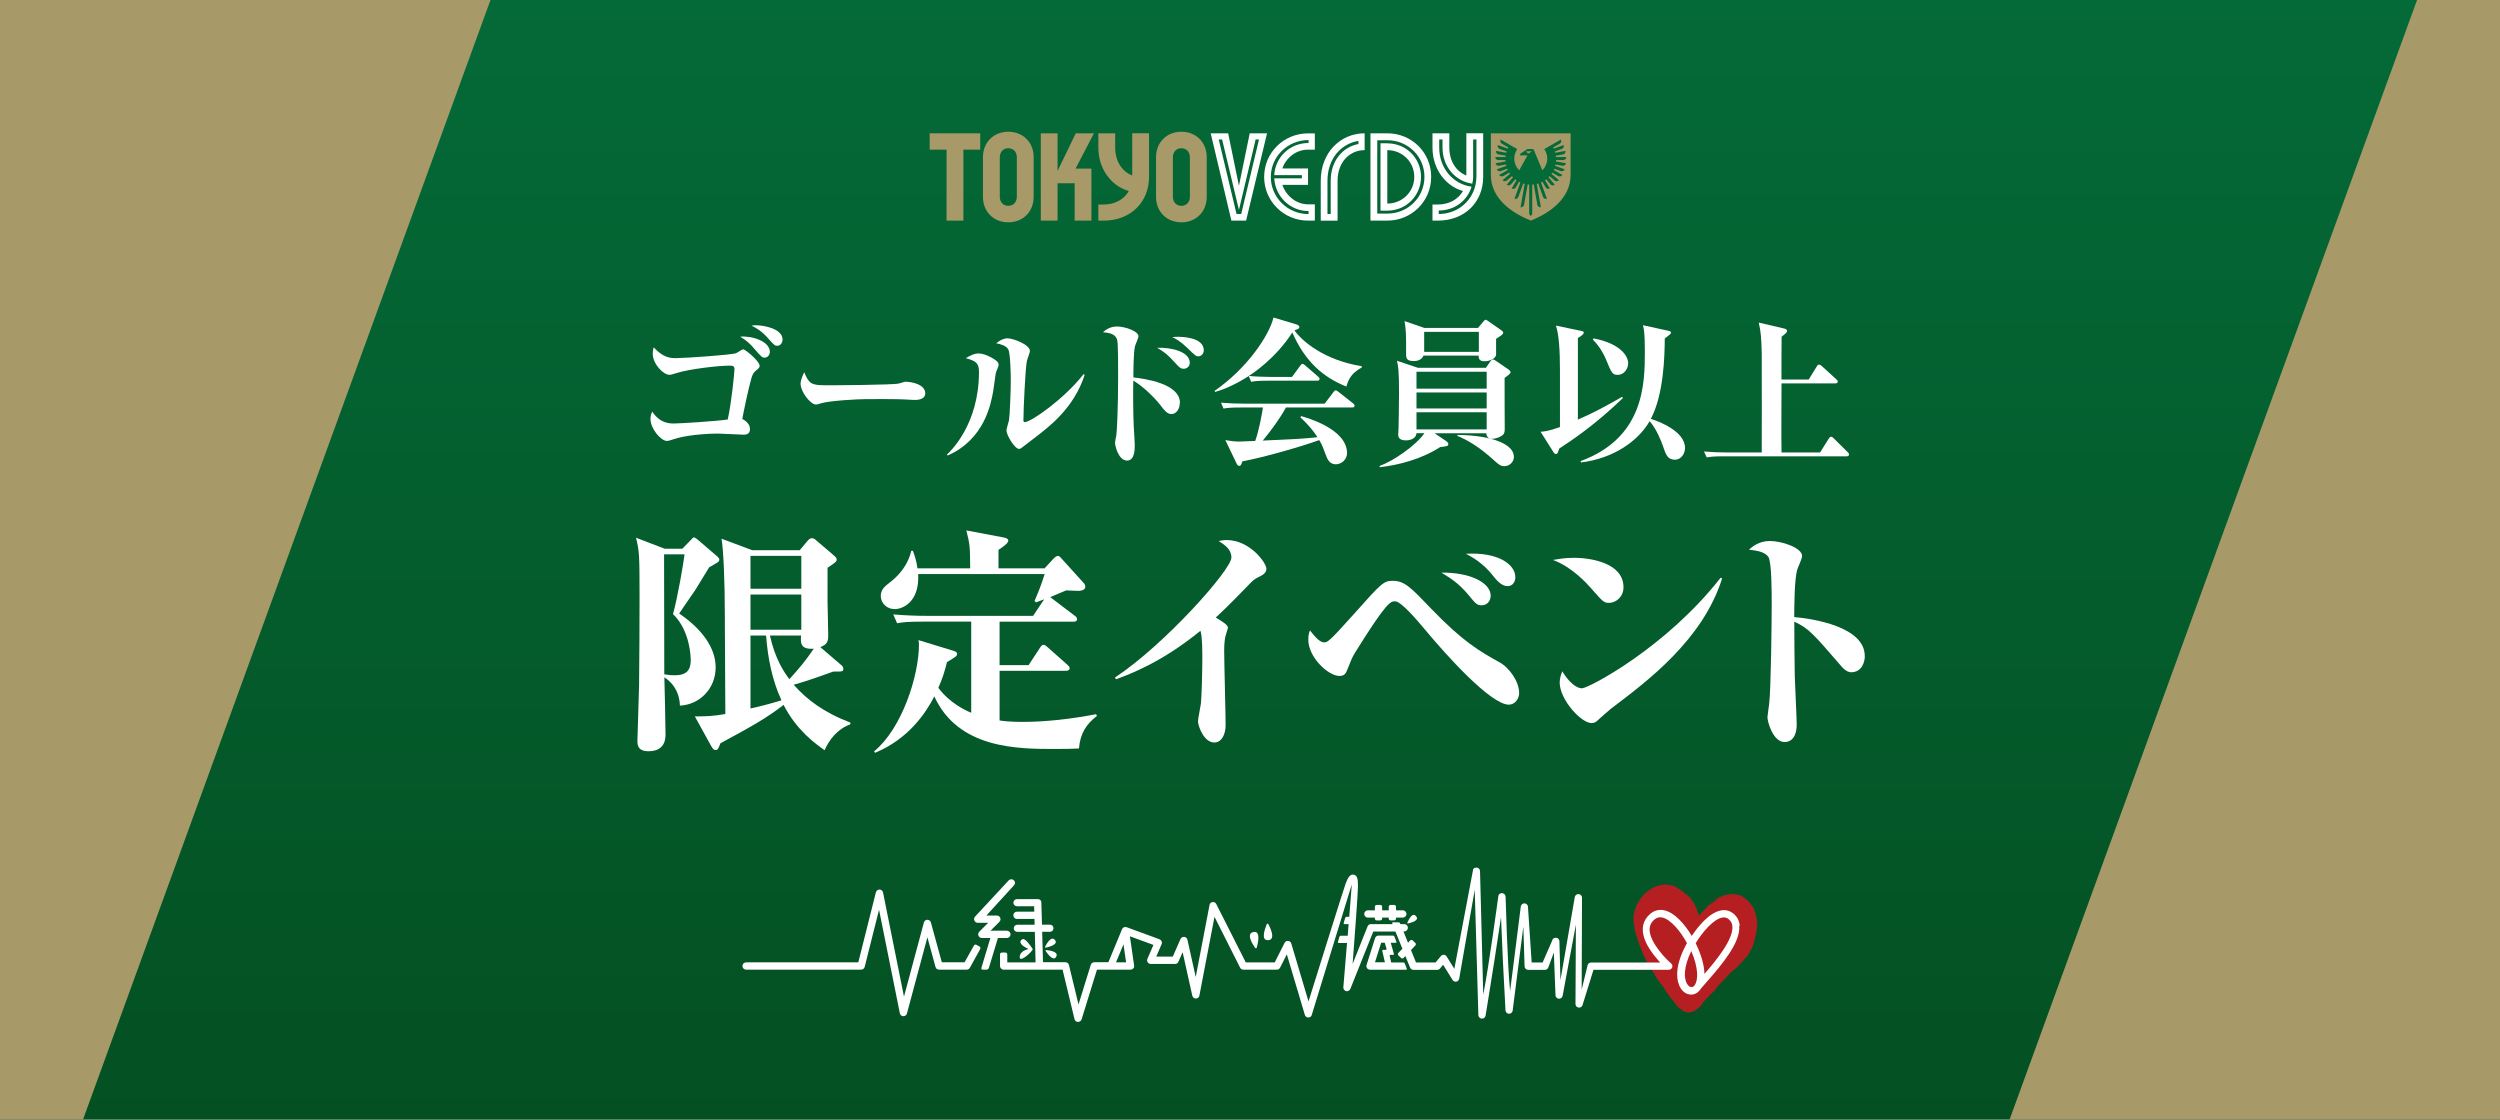 <?xml version="1.0" encoding="UTF-8"?><svg id="_レイヤー_2" xmlns="http://www.w3.org/2000/svg" xmlns:xlink="http://www.w3.org/1999/xlink" viewBox="0 0 364 163"><rect x="0" y="0" width="364" height="163" fill="#808080" stroke="none"/><defs><linearGradient id="_名称未設定グラデーション_18" x1="182" y1="163" x2="182" y2="0" gradientUnits="userSpaceOnUse"><stop offset="0" stop-color="#045022"/><stop offset="1" stop-color="#046a38"/></linearGradient><clipPath id="clippath"><rect width="93" height="163" style="fill:none;"/></clipPath><clipPath id="clippath-1"><rect x="271" width="93" height="163" transform="translate(635 163) rotate(180)" style="fill:none;"/></clipPath></defs><g id="_レイヤー_1-2"><rect width="364" height="163" style="fill:url(#_名称未設定グラデーション_18);"/><g style="clip-path:url(#clippath);"><rect x="-25.99" y="-23.18" width="69.45" height="187.72" transform="translate(24.7 1.28) rotate(20)" style="fill:#a89968;"/></g><g style="clip-path:url(#clippath-1);"><rect x="320.54" y="-1.54" width="69.45" height="187.72" transform="translate(657.54 300.58) rotate(-160)" style="fill:#a89968;"/></g><polygon points="156.63 19.41 153.98 24.89 153.98 19.41 151.54 19.41 151.54 32.12 153.98 32.12 153.98 26.68 156.47 26.68 156.47 32.12 158.91 32.12 158.91 24.55 156.6 24.55 159.28 19.41 156.63 19.41" style="fill:#a89968;"/><path d="M164.85,25.55c-1.46-.57-2.48-2.05-2.48-4.09v-2.05h-2.45v2.08c0,3.14,1.92,5.62,4.44,6.32-.69,1.21-2.01,1.97-3.69,1.97h-.75v2.34h.79c3.89,0,6.59-2.68,6.59-6.36v-6.36h-2.45v6.14Z" style="fill:#a89968;"/><path d="M213.5,19.41v6.14c-1.46-.57-2.48-2.05-2.48-4.09v-2.05h-2.45v2.08c0,3.14,1.92,5.62,4.44,6.32-.69,1.21-2.01,1.97-3.69,1.97h-.75v2.34h.79c3.89,0,6.59-2.68,6.59-6.36v-6.36h-2.45ZM214.96,25.75c0,2.98-2.37,5.41-5.48,5.41v-.51c2.25,0,4.15-1.37,4.78-3.47-2.67-.35-4.71-2.68-4.71-5.68v-1.19h.48v1.19c0,2.76,1.88,4.91,4.33,5.24.09-.33.13-.66.13-.99v-5.44h.48v5.44Z" style="fill:#fff;"/><polygon points="135.36 21.79 137.82 21.79 137.82 32.12 140.27 32.12 140.27 21.79 142.72 21.79 142.72 19.41 135.36 19.41 135.36 21.79" style="fill:#a89968;"/><path d="M192.3,26.32v5.81h2.45v-5.81c0-2.72,1.77-4.46,3.94-4.46v-2.45c-3.52,0-6.39,2.81-6.39,6.9M197.79,20.51v.46c-2.3.42-4.04,2.45-4.04,5.35v4.84h-.47v-4.84c0-3.18,1.94-5.39,4.51-5.81" style="fill:#fff;"/><path d="M146.81,19.18c-2.14,0-3.69,1.55-3.69,3.69v5.81c0,2.14,1.55,3.69,3.69,3.69s3.69-1.55,3.69-3.69v-5.81c0-2.14-1.55-3.69-3.69-3.69M148.05,28.64c0,.82-.53,1.33-1.24,1.33s-1.24-.51-1.24-1.33v-5.73c0-.82.53-1.33,1.24-1.33s1.24.51,1.24,1.33v5.73Z" style="fill:#a89968;"/><path d="M172.01,19.18c-2.14,0-3.69,1.55-3.69,3.69v5.81c0,2.14,1.55,3.69,3.69,3.69s3.69-1.55,3.69-3.69v-5.81c0-2.14-1.55-3.69-3.69-3.69M173.25,28.64c0,.82-.53,1.33-1.24,1.33s-1.24-.51-1.24-1.33v-5.73c0-.82.53-1.33,1.24-1.33s1.24.51,1.24,1.33v5.73Z" style="fill:#a89968;"/><path d="M184.06,25.75c0,3.54,2.85,6.37,6.39,6.37h.99v-2.37h-.99c-1.75,0-3.21-1.28-3.74-2.83h3.74v-2.39h-3.74c.53-1.55,1.99-2.74,3.74-2.74h.99v-2.37h-.99c-3.54,0-6.39,2.81-6.39,6.34M190.53,20.82c-2.79,0-4.86,2.12-5,4.68h4.02v.46h-4.02c.15,2.63,2.28,4.77,5,4.77v.44c-3.1,0-5.5-2.47-5.5-5.41s2.43-5.37,5.5-5.37v.44Z" style="fill:#fff;"/><path d="M201.99,20.86h-.99v9.81h.99c2.74,0,4.91-2.17,4.91-4.91s-2.17-4.89-4.91-4.89M201.99,29.64v-7.78c2.19,0,3.93,1.72,3.93,3.89s-1.74,3.89-3.93,3.89" style="fill:#fff;"/><path d="M201.99,19.41h-2.45v12.71h2.45c3.56,0,6.39-2.83,6.39-6.37s-2.83-6.34-6.39-6.34M201.99,31.1h-1.46v-10.68h1.46c3.01,0,5.41,2.36,5.41,5.33s-2.39,5.35-5.41,5.35" style="fill:#fff;"/><path d="M181.96,19.41l-1.57,7.65-1.57-7.65h-2.54l3.01,12.71h2.14l3.05-12.71h-2.52ZM180.72,31.16h-.68l-2.59-10.85h.49l2.45,10.25,2.43-10.25h.49l-2.59,10.85Z" style="fill:#fff;"/><path d="M222.9,32.12c-2.46-.97-5.83-3.02-5.83-6.65v-6.06h11.61v6.06c0,3.63-3.38,5.68-5.78,6.65" style="fill:#a89968;"/><path d="M227.61,23.31c.24,0,.44-.2.44-.44h-1.51c0-.07-.01-.13-.02-.2l1.06-.19c.24-.04.4-.27.36-.51l-1.5.27c-.02-.06-.04-.13-.06-.19l1.03-.37c.23-.08.35-.34.26-.56l-1.45.53c-.03-.06-.05-.12-.08-.18l.96-.55c.21-.12.28-.39.16-.6l-.09.05-2.32,1.34c.27.39.43.86.43,1.37,0,.67-.28,1.28-.72,1.71l-1.2-2.88c-.05-.14-.15-.2-.29-.22h-.56c-.08,0-.14.02-.22.08l-.84.55c-.08.05-.12.12-.12.18v.13h1.07l-1.2,2.16c-.45-.43-.72-1.04-.72-1.71,0-.51.16-.98.43-1.37l-2.32-1.34-.09-.05c-.12.21-.05.48.16.6l.96.55c-.03.06-.06.12-.08.18l-1.45-.53c-.08.23.03.48.26.56l1.03.37c-.02.06-.04.13-.06.19l-1.5-.27c-.04.24.12.47.36.51l1.06.19c0,.07-.02.13-.02.2h-1.51c0,.24.2.44.44.44h1.05c0,.07,0,.14.01.2l-1.46.26c.04.24.27.4.51.36l1.01-.18c.01.07.03.14.05.2l-1.38.5c.08.23.34.35.56.26l.95-.35c.03.07.05.13.08.19l-1.25.72c.12.21.39.28.6.16l.86-.5c.04.06.08.12.12.18l-1.09.92c.16.19.43.21.62.05l.75-.63c.05.05.1.11.15.16l-.91,1.08c.19.16.46.13.62-.05l.62-.74c.06.05.12.09.18.13l-.7,1.21c.21.12.48.05.6-.16l.47-.82c.07.03.13.07.2.1l-.86,2.37c.23.08.48-.03.56-.26l.71-1.95c.07.02.14.04.21.06l-.6,3.4h0c.24.04.47-.12.51-.36l.53-2.97c.07,0,.15.02.22.02v4.18c0,.16.09.3.22.38.13-.08.22-.22.22-.38v-4.18c.08,0,.15-.01.22-.02l.53,2.97c.04.24.27.4.51.36h0l-.6-3.4c.07-.02.14-.04.21-.06l.71,1.95c.08.23.33.35.56.26l-.86-2.37c.07-.03.14-.06.2-.1l.48.82c.12.21.39.28.6.16l-.7-1.21c.06-.04.12-.09.18-.13l.62.74c.16.19.43.21.62.05l-.91-1.08c.05-.05.1-.1.15-.16l.75.63c.19.16.46.13.62-.05l-1.09-.92c.04-.06.08-.12.12-.18l.86.5c.21.12.48.05.6-.16l-1.25-.72c.03-.06.06-.13.08-.19l.95.35c.23.08.48-.03.56-.26l-1.38-.5c.02-.07.03-.13.05-.2l1.01.18c.24.04.47-.12.51-.36l-1.46-.26c0-.07,0-.14.01-.2h1.05ZM222.18,22.02h.89l-.57.35-.32-.35Z" style="fill:#046a38;"/><rect x="129" y="13.06" width="106" height="25.42" style="fill:none;"/><path d="M98.49,52.14c1.3,0,8.13-.47,8.69-.72.19-.07.86-.56,1.02-.56.35,0,2.4,1.77,2.4,2.38,0,.28-.09.35-.54.72-.33.26-.49.58-.63,1.02-.47,1.58-1.19,5.12-1.35,6.01.44.26,1.12.7,1.12,1.49s-.65.81-.93.81c-.58,0-3.12-.16-3.66-.16-2,0-4.96.26-6.59.84-.63.21-.77.23-.91.23-.88,0-2.4-1.77-2.4-3.21,0-.51.14-.81.26-1.05,1.16,1.72,2.51,1.72,3.17,1.72.93,0,6.1-.33,7.82-.58.54-2.42.98-6.82.98-7.33,0-.47-.26-.51-.75-.51-1.65,0-5.82.49-7.66,1.07-.68.21-.84.26-1.09.26-.84,0-2.4-1.56-2.4-3.07,0-.4.07-.65.14-.93,1.37,1.51,2.4,1.58,3.31,1.58ZM112.09,51.23c0,.47-.35.84-.75.84-.35,0-.4,0-1.58-1.37-.88-1.05-1.68-1.49-2-1.68,1.75-.16,4.33.68,4.33,2.21ZM110.07,47.36c1.12,0,3.87.49,3.87,2.07,0,.44-.28.91-.75.91-.37,0-.4-.02-1.3-1.02-.98-1.12-1.68-1.51-2.47-1.91.28-.05.4-.05.65-.05Z" style="fill:#fff;"/><path d="M120.03,56.1c1.33,0,10.13-.05,10.83-.26.12-.02.86-.26.93-.26,1.05,0,2.93.42,2.93,1.7,0,.63-.61.95-1.47.95-.33,0-.56-.02-1.49-.07-1.05-.07-4.33-.05-5.56-.05-1.37,0-5.31.23-6.54.58-.65.19-.72.21-.86.21-.77,0-2.24-1.82-2.24-3.07,0-.4.33-1.26.54-1.63.65,1.63,1.05,1.89,2.93,1.89Z" style="fill:#fff;"/><path d="M137.88,66.18c.47-.44,4.66-4.33,4.66-12.04,0-1.35-.51-1.58-1.93-2,.93-.51,1.35-.68,1.86-.68,1.05,0,2.4.86,2.7,1.16.14.14.23.28.23.54,0,.19-.37.95-.4,1.12-.09.4-.3,2.19-.37,2.56-.35,2.03-1.3,7.12-6.64,9.48l-.12-.14ZM157.93,54.58c-1.58,4.84-5.12,7.52-7.29,9.17-.28.21-1.54,1.19-1.82,1.4-.16.12-.28.21-.44.21-.65,0-1.84-2.03-1.84-2.68,0-.23.33-1.28.37-1.49.12-.72.26-4.31.26-5.7,0-.88-.05-4.07-.37-4.63s-1.19-.77-1.75-.88c.3-.23.93-.72,1.65-.72.79,0,3.26.91,3.26,1.84,0,.23-.4,1.21-.44,1.42-.23,1.07-.51,7.19-.51,8.64,0,.16.02.3.19.3.93,0,5.8-3.42,8.57-6.99l.16.12Z" style="fill:#fff;"/><path d="M171.78,58.66c0,.88-.51,1.63-1.23,1.63-.61,0-1.07-.6-1.58-1.28-.86-1.12-2.61-2.82-3.96-3.59-.05,1.44-.02,5.31.07,6.75.05.86.14,2.17.14,2.61,0,.63,0,2.28-1.12,2.28-1.23,0-1.75-2.1-1.75-2.61,0-.19.16-.93.19-1.07.09-.65.26-4,.26-8.62,0-5.19-.05-5.26-.35-5.7-.4-.58-1.44-.65-1.86-.68.51-.47,1.14-.84,2.07-.84,1.14,0,3.1.68,3.1,1.42,0,.26-.47,1.26-.51,1.47-.21.88-.23,3.45-.23,4.52,1.61.19,6.78.88,6.78,3.7ZM173.23,52.81c0,.58-.47.88-.86.88-.49,0-.63-.16-1.4-1-.95-1.05-1.44-1.44-2.49-2.05,1.98-.09,4.75.54,4.75,2.17ZM171.5,49.04c.47,0,3.77.02,3.77,1.96,0,.61-.49.88-.77.88-.35,0-.37,0-1.61-1.21-1.07-1.02-1.65-1.33-2.21-1.58.33-.05.47-.05.81-.05Z" style="fill:#fff;"/><path d="M188.13,54.86l1.16-1.58c.21-.28.28-.3.37-.3.07,0,.19.05.42.26l1.82,1.58c.12.09.23.21.23.35,0,.21-.19.26-.35.26h-7.1c-1.42,0-1.93.05-2.51.16l-.35-.84c-2.42,1.56-4.1,2.07-4.87,2.31l-.12-.14c4.82-3.33,7.99-8.15,8.59-10.69l3.26.98c.19.05.51.19.51.42,0,.21-.19.3-.72.47,1.09,1.56,4.33,4.35,9.8,5.22v.19c-1.47.81-1.91,1.65-2.24,2.77-3.38-1.33-6.03-3.66-7.87-7.87-2.47,3.84-5.89,6.05-6.33,6.33.91.09,2.33.14,3.26.14h3.03ZM187.24,59.33c-.96,1.72-2.14,3.31-3.38,4.82,5.15-.23,5.7-.26,7.96-.49-.58-.91-1.23-1.72-2.49-2.91l.12-.16c.7.19,6.68,1.84,6.68,5.38,0,.86-.72,1.63-1.65,1.63-.86,0-1.21-.7-1.44-1.35-.37-.98-.51-1.44-.96-2.17-2.44.88-7.75,2.44-11.2,3.1-.16.49-.21.65-.44.65s-.33-.19-.42-.4l-1.61-3.35c.86.14,1.3.21,2.07.21.19,0,1.96-.07,2.28-.09.56-1.56,1-4,1.12-4.87h-3.21c-1.61,0-2.05.07-2.52.16l-.37-.86c1.07.09,2.24.14,3.31.14h11.78l1.26-1.65c.14-.19.21-.28.35-.28.12,0,.19.05.42.23l2.1,1.65c.09.07.23.21.23.35,0,.23-.23.26-.35.26h-9.64Z" style="fill:#fff;"/><path d="M219.07,55.02c-.02,1.05.02,6.24.02,7.4,0,.44-.05.65-.23.86-.37.37-1.12.61-1.56.61-.63,0-.86-.3-.89-.81h-7.54l1.72,1.16c.28.19.28.35.28.42,0,.28-.12.3-1.19.44-2.79,1.79-6.05,2.61-8.8,2.93v-.19c1.96-.7,5.29-2.98,6.52-4.77h-1.16c-.09,1.05-1.44,1.05-1.54,1.05-1.12,0-1.12-.63-1.12-.88,0-.14.05-.77.05-.91,0-.19.07-3.35.07-5.1,0-3.35-.12-3.87-.3-4.7l3.05,1.02h9.9l.63-.91c.09-.12.21-.3.4-.3.12,0,.28.09.44.21l1.84,1.26c.16.12.28.26.28.37,0,.23-.37.47-.86.84ZM217.83,49.34v2.28c0,.58-.98.98-1.65.98s-.91-.26-.89-.82h-8.03c-.33.79-1.21.79-1.44.79-.96,0-1.09-.4-1.09-.93,0-3.1,0-3.45-.23-4.89l2.89,1h7.8l.77-.91c.16-.19.23-.28.35-.28s.26.12.4.21l1.96,1.37c.09.07.19.16.19.3,0,.21-.07.26-1,.88ZM216.46,54.12h-10.22v2.47h10.22v-2.47ZM216.46,57.14h-10.22v2.33h10.22v-2.33ZM216.46,60.03h-10.22v2.49h10.22v-2.49ZM215.32,48.32h-7.96v2.91h7.96v-2.91ZM219.07,67.88c-.61,0-.95-.33-1.42-.75-2.47-2.26-4.12-3.1-5.45-3.66v-.14c3.84,0,8.22.95,8.22,3.21,0,.75-.68,1.33-1.35,1.33Z" style="fill:#fff;"/><path d="M236.27,57.98c-4.05,3.89-7.29,6.05-9.24,7.33-.21.61-.26.79-.44.79s-.28-.07-.37-.21l-1.91-3.03c.51-.02,1.16-.09,2.82-.68v-8.2c0-2.96-.14-5.17-.58-6.57l3.68.77c.14.02.37.09.37.23,0,.28-.44.54-.86.81v11.88c2.19-.95,4.33-2.1,6.45-3.33l.09.19ZM242.93,48.16c.16.05.37.09.37.26,0,.12-.12.23-.19.3-.09.09-.61.47-.72.56-.02,2.58-.14,8.13-2.03,11.71,1.09.33,4.98,1.77,4.98,4.24,0,.72-.49,1.7-1.47,1.7-1.07,0-1.3-.68-1.77-2.05-.19-.54-.86-2.35-1.91-3.56-1.65,2.86-5.22,5.43-9.99,6.01l-.07-.19c9.24-3.4,9.36-11.2,9.36-15.97,0-2.72-.14-3.31-.28-3.82l3.7.81ZM232.03,49.27c3.75.72,5.03,2.47,5.03,3.63,0,.81-.63,1.68-1.49,1.68-.81,0-.91-.23-1.75-2.28-.26-.63-.88-1.84-1.91-2.86l.12-.16Z" style="fill:#fff;"/><path d="M263.35,55.26l1.16-1.89c.07-.14.19-.28.33-.28.16,0,.26.07.44.23l2.07,1.89c.16.14.23.23.23.35,0,.23-.21.26-.37.26h-7.82c0,1.23-.05,8.03,0,10.06h5.61l1.23-1.96c.16-.23.21-.33.37-.33.19,0,.35.19.42.26l1.98,1.96c.19.16.21.26.21.37,0,.23-.21.26-.35.26h-17.84c-1.42,0-1.93.05-2.52.16l-.4-.86c1.12.09,2.21.14,3.33.14h5.08c0-.14.02-12.18,0-14.32-.05-2.26-.12-3.28-.44-4.59l3.68.86c.16.05.44.09.44.35,0,.23-.23.42-.79.84-.02,1-.02,5.36-.02,6.24h3.96Z" style="fill:#fff;"/><path d="M99.35,79.89l1.19-1.22c.35-.38.38-.42.49-.42.17,0,.45.24.59.35l2.69,2.31c.1.07.42.35.42.56,0,.31-.14.38-1.47,1.12-.66,1.08-1.78,2.93-1.96,3.21-1.82,2.62-1.99,2.93-2.41,3.53,3.25,2.2,5.31,4.96,5.31,7.82,0,3.18-2.38,5.45-5.2,5.59-.1-2.9-2.13-4.02-2.27-4.12.04,1.19.17,6.95.17,8.28,0,.56,0,2.48-2.48,2.48-1.61,0-1.61-.98-1.61-1.57,0-.07.03-.87.24-8.07.04-1.57.07-10.79.07-12.68,0-6.25-.03-6.81-.52-8.77l4.19,1.61h2.55ZM96.69,80.72c0,4.99,0,6.25.03,17.46.84.14,1.05.14,1.54.14,1.75,0,2.31-.8,2.31-2.2,0-.17,0-4.23-2.58-6.71.66-2.34,1.57-7.65,1.68-8.7h-2.97ZM123.76,105.49c-1.82.63-3.07,2.27-3.7,3.74-1.29-.91-4.09-2.9-5.97-6.6-2.48,1.92-4.54,3.07-9.19,5.59-.35.87-.38.98-.73.98-.17,0-.31-.04-.59-.52l-2.41-4.37c1.57,0,2.62-.03,4.44-.35,0-1.85-.07-10.86-.07-12.89v-.94c0-5.69-.21-10.13-.49-11.7l4.47,1.68h6.92l1.05-1.26c.21-.24.42-.49.73-.49.28,0,.52.21.66.35l2.38,2.03c.42.38.56.49.56.73,0,.31-.21.45-1.33,1.19v4.99c0,.7.1,4.09.1,4.82,0,.98-.17,1.36-1.15,1.75l2.97,2.55c.14.1.38.31.38.59,0,.45-.17.42-1.47.42-2.9,1.05-4.05,1.43-5.76,1.92,1.89,2.13,4.33,4.02,8.28,5.52l-.07.28ZM109.27,80.93v4.79h7.4v-4.79h-7.4ZM109.27,86.56v5.13h7.4v-5.13h-7.4ZM109.27,92.53v10.62c1.01-.21,3-.7,4.51-1.19-1.36-2.93-1.99-6.18-2.24-9.43h-2.27ZM112.1,92.53c.77,3.49,2.1,5.38,2.83,6.36,1.4-1.54,2.34-2.65,3.56-4.44-1.92.14-1.96-.8-1.85-1.92h-4.54Z" style="fill:#fff;"/><path d="M152.05,82.79l1.36-1.47c.14-.14.38-.38.63-.38.17,0,.31.14.45.31l3.39,3.74c.07.07.14.28.14.45,0,.56-.84.59-1.08.59,0,0-1.47-.07-1.71-.07-.56.24-1.15.49-2.31.98q.14.1.31.24l3.21,2.44c.21.14.38.31.38.52,0,.35-.31.38-.56.38h-10.72v6.32h4.23l1.64-2.51c.14-.21.31-.45.52-.45s.38.17.63.38l2.83,2.51c.21.21.35.31.35.52,0,.31-.31.38-.56.38h-9.64v7.23c.42.07,1.5.21,3.28.21,3.46,0,7.13-.42,10.76-1.12l.14.24c-1.57,1.22-2.44,2.55-2.62,4.75-.77.04-1.85.07-3.49.07-5.38,0-14.08,0-17.57-7.65-1.22,2.38-3.74,6.18-8.63,8.21l-.14-.21c4.09-3.35,6.53-11.07,6.53-15.54,0-.28-.04-.42-.07-.66l5.13,1.57c.28.1.49.17.49.45,0,.31-.17.38-1.47,1.19-.35,1.4-.66,2.41-1.26,3.74,1.68,2.24,3.95,3.28,4.79,3.63v-13.27h-7.02c-2.13,0-2.9.07-3.77.24l-.56-1.29c1.64.14,3.28.21,4.96.21h15.4l1.61-2.41c-.17.07-1.01.38-1.19.45l-.21-.21c.77-1.75,1.15-2.9,1.47-3.91h-18.41c.21,4.19-2.38,5.1-3.42,5.1-1.15,0-2.03-.87-2.03-1.92,0-.94.59-1.4,1.4-2.03,1.47-1.12,2.65-2.76,3.04-4.54h.24c.31.84.52,1.54.66,2.55h7.68c-.03-3.11-.03-3.46-.56-5.52l5.55,1.05c.17.04.56.14.56.45,0,.38-.91.98-1.43,1.33v2.69h6.64Z" style="fill:#fff;"/><path d="M162.35,98.64c7.2-4.75,16.94-15.68,16.94-17.46,0-1.22-.98-1.85-1.85-2.41.42-.07.73-.14,1.15-.14,3.39,0,5.8,3.32,5.8,4.19,0,.63-.59.94-1.26,1.26-.49.24-.73.45-1.33,1.08-3.11,3.21-3.88,3.91-4.79,4.75.91.56,1.78,1.05,1.78,1.5,0,.04-.35,1.15-.38,1.29-.07.31-.17.94-.17,2.03,0,1.71.21,9.29.21,10.83,0,1.33-.56,2.55-1.64,2.55-1.54,0-2.38-2.44-2.38-3.07,0-.42.38-2.24.42-2.58.1-.8.21-4.75.21-6.53,0-.98,0-3.35-.28-4.09-5.59,4.58-10.2,6.29-12.29,7.06l-.14-.24Z" style="fill:#fff;"/><path d="M192.87,93.51c.38,0,.59,0,4.12-3.95,4.26-4.79,4.47-4.99,5.83-4.99,1.68,0,2.62.98,5.59,4.09,4.61,4.79,7.12,6.22,9.88,7.75,1.5.8,2.9,2.86,2.9,4.51,0,.77-.59,1.68-1.5,1.68-2.62,0-9.05-7.12-12.33-11.07-.94-1.12-3.35-3.98-4.23-3.98-.66,0-1.19,0-5.9,7.58-.35.56-.63,1.29-1.01,2.24-.24.63-.42,1.05-1.19,1.05-1.64,0-4.54-2.72-4.54-5.27,0-.7.1-1.01.24-1.36.8,1.01,1.43,1.75,2.13,1.75ZM217.04,86.73c0,.73-.49,1.4-1.29,1.4-.7,0-.84-.17-2.03-1.61-1.15-1.36-2.2-2.17-3.84-3.14,4.16-.07,7.16,1.47,7.16,3.35ZM220.64,84.01c0,.73-.42,1.33-1.12,1.33-.49,0-1.08-.21-1.96-1.29-1.08-1.4-2.24-2.44-4.12-3.42,4.71-.28,7.19,1.57,7.19,3.39Z" style="fill:#fff;"/><path d="M229.12,81.21c2.27,0,7.26.66,7.26,4.3,0,1.43-1.15,2.27-2.1,2.27-.77,0-.94-.21-2.62-2.13-.59-.66-2.72-3.07-5.55-4.12.84-.14,1.71-.31,3-.31ZM250.74,84.22c-2.79,8.87-10.76,14.88-16.14,18.93-.38.31-1.43,1.22-1.92,1.68-.28.28-.52.45-.94.45-1.57,0-4.65-3.46-4.65-5.9,0-.66.21-1.19.38-1.64,1.5,2.48,2.72,2.48,2.86,2.48.94,0,12.22-5.9,20.19-16.1l.21.1Z" style="fill:#fff;"/><path d="M271.52,95.5c0,.87-.42,2.38-1.99,2.38-.59,0-1.15-.52-1.43-.87-4.19-4.85-4.72-5.48-6.85-6.5,0,2.65.03,5.41.07,8,.03,1.12.28,6.01.28,7.02,0,.63-.14,2.51-1.78,2.51s-2.48-2.9-2.48-3.63c0-.14.21-1.57.24-1.85.28-2.03.38-12.47.38-14.53,0-1.85,0-6.22-.49-6.95-.52-.73-1.61-.91-2.83-1.05.52-.45,1.47-1.26,3.07-1.26,1.71,0,4.68.98,4.68,2.2,0,.35-.66,1.75-.73,2.03-.38,1.33-.42,5.27-.42,6.85,2.58.21,10.27,1.36,10.27,5.66Z" style="fill:#fff;"/><path d="M244.52,129.57v.03s.02,0,.03,0v-.03s-.02,0-.03,0Z" style="fill:#aa121b; fill-rule:evenodd;"/><path d="M244.6,129.62l.03.04v-.03s-.02,0-.03,0Z" style="fill:#aa121b; fill-rule:evenodd;"/><path d="M244.67,129.66s.02.02.05,0h-.05Z" style="fill:#aa121b; fill-rule:evenodd;"/><path d="M244.73,129.71c.02.06.04.11.13.12.01.05,0,.02.04.04v-.03c-.07-.02-.05-.07-.09-.1-.02-.02-.06-.02-.08-.03Z" style="fill:#aa121b; fill-rule:evenodd;"/><path d="M245.1,130.02l.03.04v-.03s-.02,0-.03,0Z" style="fill:#aa121b; fill-rule:evenodd;"/><path d="M245.28,130.21s.06,0,.08,0c-.04-.02-.03-.03-.07-.04v.05Z" style="fill:#aa121b; fill-rule:evenodd;"/><path d="M245.4,130.26s0,.02.04.04c-.01-.02-.02-.03-.04-.04Z" style="fill:#aa121b; fill-rule:evenodd;"/><path d="M245.48,130.34l.03.04s-.02-.03-.03-.04Z" style="fill:#aa121b; fill-rule:evenodd;"/><path d="M245.7,130.75l.03.04s-.02-.03-.03-.04Z" style="fill:#aa121b; fill-rule:evenodd;"/><path d="M252.61,141.07v.05c-.05,0,0,0-.04.03l-.03-.02h-.02s0,.04-.03.06l-.14.08s-.03.08-.05.09c-.03.03-.09.03-.12.05.01.02,0,.02,0,.05h-.05s-.08.1-.12.13h-.03s0,.03,0,.05c-.03.03-.09.06-.12.08-.03.02-.04.06-.06.09l-.09.05s-.1.19-.13.12l-.07.16-.05.03c-.06.07-.11.13-.17.19l-.05.03-.03.06s-.08.05-.11.09c-.07.07-.11.16-.18.23l-.11.07s-.03.07-.04.08h-.03s0,.02,0,.03h-.03s0,.02,0,.03l-.07.04c-.05.06-.1.14-.17.18h-.02s0-.01,0-.02h-.02s-.02.05-.03.08c-.01.02-.06.04-.07.06v.05s-.08.03-.11.05c-.03.03-.04.09-.07.13-.05.06-.12.12-.17.18l-.07.14h-.03s-.02.04-.03.06l-.12.08v.03s-.1.09-.14.13h.05s.05-.07.08-.1v.02s.02.04.02.09h-.06s.02.03,0,.06l-.09.04-.03.06s-.07.05-.09.07v.03s-.05,0-.07,0c-.01,0-.03.08-.05.09l-.07.02v.05s-.05.04-.05.04l-.03-.02v.04s-.14.16-.14.16h-.05s0,.03,0,.05h-.05s-.02.05-.03.07h-.05s0,.04,0,.06h-.03s0,.02,0,.03l-.05.03-.05.09s-.09.06-.13.1c-.01.01-.03.07-.04.08,0,0-.05.01-.07.02v.03s-.07.05-.1.07v.03s-.05.03-.08.04l-.03.06-.05.03s-.02.08-.03.11c-.01-.01-.01-.02-.03-.04-.02.07-.06.06-.1.1-.04.05-.05.1-.09.14h-.03s0,.07-.01.09c0,.01-.05.03-.05.04-.03.05-.03.09-.07.13l-.07.04s-.04.09-.07.13h-.03s-.02.08-.03.11c-.03.03-.08.06-.11.09-.07.08-.14.2-.25.2v.05c-.15.06-.25.18-.37.27-.01,0-.05,0-.07.02-.03.03-.05.09-.1.1-.03.01-.12.04-.14.05h-.06s-.03.02-.04.04h-.07s-.03.04-.04.05c-.08.01-.16.02-.25.03-.02,0-.05.05-.07.06-.09.03-.16-.03-.22-.03-.03,0-.1.03-.12.03-.02,0-.03-.02-.03-.02h-.14s-.07-.05-.07-.05h-.11s-.04-.04-.06-.04c0,0,0,.03-.03.01-.02,0-.05-.05-.06-.06l-.14-.04v-.04s-.04,0-.06,0c-.02-.01-.06-.08-.08-.1h-.06c-.07-.05-.13-.13-.18-.19,0,0-.11-.08-.12-.09h-.05s-.03-.06-.04-.06h-.05s-.03-.07-.05-.08l-.06-.03-.02-.05h-.05s-.06-.1-.09-.14h-.03s-.02-.1-.03-.11h-.05s-.19-.27-.2-.31c-.01,0-.03.02-.04.03v-.03s-.03-.01-.06-.03v-.05s-.02,0-.04,0c-.03-.15-.17-.22-.2-.37-.05,0-.03.01-.05,0-.02-.03-.02-.08-.05-.11-.03-.03-.08-.03-.1-.07v-.07s-.06.01-.08-.01v-.07s-.05-.02-.07-.03v-.05s-.06-.03-.08-.06c0,0-.02-.09-.02-.09h-.06s0-.04,0-.06c-.02-.02-.08-.07-.1-.1-.01-.02-.01-.07-.03-.09l-.04-.02v-.05s-.05-.02-.07-.03v-.05s-.01,0-.02,0v-.05s-.06,0-.07-.03v-.02s0-.02-.01-.02v-.05s-.02,0-.04,0c-.03-.08-.11-.11-.15-.18,0,0-.01-.08-.02-.09l-.04-.02v-.05s-.03-.02-.05-.03v-.05c-.03-.06-.07-.02-.07-.11-.03-.01-.03,0-.04-.02-.04-.05-.02-.09-.04-.14l-.04-.02v-.05s-.07-.03-.08-.04v-.05s-.06-.02-.08-.04c-.02-.02,0-.05,0-.07l-.04-.02v-.05s-.09-.06-.1-.06v-.03s-.02-.02-.04-.02v-.03s-.05-.04-.07-.06c-.08-.09-.1-.25-.23-.29v-.05s-.03-.02-.05-.03v-.03s-.03-.04-.05-.06v-.03s-.02,0-.03,0l-.05-.09h-.03s-.01-.06-.02-.08h-.03s0-.09-.02-.11l-.07-.04s0-.08-.02-.1l-.04-.02v-.03s-.07-.13-.09-.15h-.05s0-.05,0-.08l-.07-.06v-.07s-.04-.04-.06-.06v-.03s-.06-.07-.09-.1v-.05s-.04-.03-.05-.04v-.07s-.05-.02-.07-.03v-.05s-.01-.01-.02-.02v-.05s-.03,0-.04,0c-.02-.04-.01-.08-.03-.12l-.1-.1v-.03s-.06-.02-.07-.04c-.01-.03,0-.05,0-.07-.03-.03-.07-.04-.08-.08-.01-.03,0-.06-.02-.09l-.06-.04v-.03s-.04-.05-.05-.08v-.03c-.02-.05-.07-.1-.1-.15v-.03s-.04,0-.06-.03v-.07s-.04-.04-.06-.06v-.03s-.02,0-.03,0v-.03s-.03-.05-.03-.06l-.04-.02v-.05s-.05-.06-.07-.1c-.01-.02,0-.09-.02-.1l-.04-.02s0-.06-.02-.09l-.07-.08v-.03s-.02-.02-.04-.02v-.07s-.08-.09-.1-.13c-.02-.04-.01-.08-.03-.12l-.07-.08v-.03s-.05-.06-.06-.09c-.01-.03,0-.06-.02-.09l-.06-.06v-.03s-.02-.03-.04-.04v-.07s-.01,0-.02,0v-.03s-.01-.01-.02-.02c-.02-.04,0-.08-.01-.12h-.03s-.02-.08-.02-.08v-.05s-.03-.04-.05-.06c-.01-.03-.04-.17-.03-.21h-.05c-.01-.09-.08-.17-.11-.24-.02-.05-.02-.11-.04-.16l-.03-.02v-.05s-.05-.08-.06-.11v-.07s-.02-.02-.03-.02l-.02-.1h-.03s-.04-.14-.04-.15c-.01-.04,0-.09-.01-.14l-.08-.1-.02-.16s-.07-.09-.09-.13v-.03s-.01-.01-.02-.02c-.01-.04,0-.07,0-.12,0-.04-.04-.1-.05-.13l-.02-.16-.1-.12v-.07c0-.06-.02-.09-.04-.13v-.07s-.02-.02-.03-.02c-.02-.04-.01-.1-.03-.14h-.03c0-.06,0-.12,0-.17,0,0-.05-.03-.06-.04-.02-.06.02-.15,0-.2l-.04-.04v-.07s-.01-.07-.02-.09h-.03s0-.11-.01-.14c.04-.01.01.01.04-.03-.04-.02-.01-.16-.03-.24,0-.02-.03-.06-.04-.07v-.12s-.03-.06-.04-.07v-.15s-.02-.14-.03-.18v-.2c0-.18-.01-.41-.02-.6,0-.03.02-.03.02-.03,0-.03,0-.1,0-.1,0-.21.09-.54.15-.67l.03-.23c.04-.09.08-.2.12-.27l.04-.18c.03-.06.08-.13.11-.17v-.08s.06-.06.07-.08l.05-.14s.07-.05.09-.07v-.05s.06-.04.06-.06l.03-.11.04-.03v-.07s.06-.03.06-.04c.02-.03.02-.07.05-.09h.03c.03-.05.02-.09.05-.14h.03s.03-.08.05-.11l.05-.03s.03-.08.07-.13c.01-.01.09-.05.09-.05.02-.03.03-.08.05-.11.03-.03.08-.07.11-.1.04-.05.05-.1.09-.14.06-.07.16-.11.22-.17l.03-.06s.09-.06.13-.1l.02-.05h.1s.05-.05.08-.08h.03s.06-.07.08-.09c.09-.07.21-.1.3-.18l.08-.09h.07s0-.03,0-.04h.03s.03-.03.04-.04h.05s0-.02,0-.03h.08s.07-.07.11-.09h.05s.05-.04.07-.05c.06-.03.12-.02.18-.04.02,0,.05-.05.07-.06.07-.03.14-.02.22-.05.01,0,.04-.04.05-.04h.05s.01-.01.02-.02h.05s.07-.03.09-.03h.1s.01-.02.02-.03h.08s.14-.02.2-.03h.09s.13-.02.17-.03l.08.03s.12-.03.15-.03c.02,0,.08.04.12.04.04,0,.15-.01.21.01.01,0,.05.04.09.03.1-.01.3.02.39.06.03,0,.03-.01.03-.01.09.02.19.04.28.06v.04s.06,0,.09.01c.06.03.11.08.16.11h.05s.02.04.02.06c.2,0,.28.14.4.23l.12.04s.08.08.11.1c.04.03.08.02.12.05l.04.07h.08s.09.1.13.13c.03.02.08.03.11.05.04.03.07.12.11.15h.06s.02.05.02.06l.13.07c.06.05.11.13.17.18l.11.05.02.05s.05.02.07.04l.02.05.11.03v.05s.05.02.07.03c.06.06.1.16.16.23h.03s0,.03,0,.04l.06.04v.03s.06.08.09.12v.03s.02,0,.03,0l.08.13.04.02v.07s.07.07.1.1v.07c.04.08.13.15.16.23.02.04.01.08.03.12.02.05.08.1.11.15.02.04.01.08.03.12l.04.04v.07s.03.03.05.04v.03s.02.03.04.04c.02.05,0,.09.01.14.11.27.2.53.29.84h.03c.03-.06.08-.07.11-.11v-.05s.05-.03.06-.04v-.05s.05-.03.08-.04c.03-.04.03-.09.07-.13.03-.03.08-.06.11-.09.02-.02.04-.07.06-.09l.07-.04v-.03s.06-.04.09-.05v-.03s.03,0,.04,0c.03-.03.03-.08.06-.11.01-.01.06-.02.07-.02l.03-.06.07-.04.02-.05h.03s0-.03,0-.05h.05s0-.04,0-.06l.05-.03.02-.05h.03s.05-.1.09-.14h.05s0-.04,0-.06c.03-.04.09-.07.13-.1.04-.03.07-.13.07-.13h.08c-.02.07-.07.12-.1.17h.03c.04-.07.13-.09.18-.14v-.03s.08-.05.11-.07v-.03s.04,0,.05,0l.03-.06.09-.04v-.03s.03,0,.04,0l.08-.09s.08-.02.1-.05c.06-.07.12-.17.23-.17v-.05s.04,0,.05,0c.02-.06.09-.12.15-.13v-.05s.05,0,.07,0l.02-.05h.07s.08-.1.13-.12c.05-.02.07,0,.1-.05-.02-.02,0,0-.01-.02h-.03c-.06.06-.14.06-.22.1-.06.03-.07.09-.16.1v-.03s.02,0,.02,0v-.02s0,0-.01,0c.08-.07.22-.12.33-.15v-.05c.1,0,.09-.03.17-.03v.05s.02,0,.04,0c-.01-.02,0-.03,0-.07.1,0,.12-.05.19-.07h.06s.03-.02.04-.04c.06-.03.16-.02.22-.05v-.03s.18-.05.19-.06h.08s.08-.03.1-.04h.14c.19-.04.34-.07.53-.1.08,0,.16.01.24.02.16-.02.33.02.48.02.02,0,.18.05.2.06l.22.03s.11.06.15.07h.09s.06.06.06.06l.11.02c.06.03.13.12.18.16h.03s.05.05.07.07l.11.03v.04s.07.03.1.05v.04s.07.03.1.05l.02.05s.08.03.11.05v.03s.08.03.1.05c.02.02.04.06.05.08h.03s.04.06.05.08h.03s.02.04.02.06l.06.03v.03s.04.02.06.03c.04.03.06.1.09.13h.03c.1.14.19.28.29.42l.1.1v.03s.03.04.05.06v.03s.02.03.04.04v.05s.02.03.03.04v.03s.06.07.07.11l.02.1.03.02s0,.1.01.14h.03s0,.04,0,.05c.01.04.05.11.06.14l.02.17s.07.12.08.13v.08s.02.06.02.07v.05s.01.01.02.02c.02.05,0,.13.04.18l.04.02c0,.07,0,.15,0,.22.01.06.04.15.05.23,0,0-.04.14-.03.18,0,.03.04.08.05.13l-.02.13s.02.13.02.17c0,.02-.02.22-.02.22,0,0-.03.03-.03.06,0,.12-.03.3-.03.39,0,.05.02.16.02.21l-.04.08s-.03.13-.04.15c0,.02,0,.16-.01.19,0,.02-.05.13-.05.14,0,.02.02.05,0,.09h-.03s.01.11,0,.15c0,.02-.05.07-.06.09-.04.08-.03.21-.04.27,0,.04-.06.17-.08.21-.03.13-.05.26-.08.4-.08.19-.11.29-.2.46l-.05.2s-.04.09-.05.09l-.05.03v.08s-.06.07-.07.09l-.04.13s-.08.06-.1.1v.1s-.04,0-.05.01l-.06.16s-.06.08-.08.11l-.03.11-.07.04s-.07.14-.11.19c-.01.02-.06.04-.07.06l-.05.09-.09.05s-.04.09-.07.13h-.03s0,.03,0,.05c-.04.05-.12.08-.16.13l-.03.06-.05.03v.05s-.05.03-.06.04v.05s-.1.05-.13.08c-.02.02-.04.07-.06.09l-.07.04-.03.08-.05.03v.03s-.06.04-.08.06v.03s-.04,0-.05,0l-.05.09-.11.07s-.04.07-.08.09h-.03s0,.03,0,.05l-.18.13-.03.06s-.14.09-.16.13v.07s-.03,0-.04.01c-.02.02-.02.05-.03.06h-.05Z" style="fill:#b61f22; fill-rule:evenodd;"/><path d="M249.95,130.82s-.04-.01-.06-.03l.02-.05h.03s0,.02,0,.02c.01.02,0,.02,0,.05Z" style="fill:#aa121b; fill-rule:evenodd;"/><path d="M249.85,130.81s0,.02,0,.05c-.08.03-.12.12-.21.12v-.02s0,0-.01,0c0,.04,0,.05-.03.06-.02-.02,0,0-.03-.02,0,.06.01.05-.06.06v-.05s.03,0,.04,0v-.05s.06-.01.08-.02v-.03c.07-.05.15-.01.21-.1Z" style="fill:#aa121b; fill-rule:evenodd;"/><path d="M249.49,131.06h.03s-.01.05-.06.06c0-.04.01-.04.03-.06Z" style="fill:#aa121b; fill-rule:evenodd;"/><path d="M249.4,131.12s.03,0,.04.04h-.03s0,.02-.02,0c0-.03,0,0,0-.05Z" style="fill:#aa121b; fill-rule:evenodd;"/><path d="M249.35,131.26c-.05,0-.07.01-.09-.01h.03s.03-.04.07-.05v.07Z" style="fill:#aa121b; fill-rule:evenodd;"/><path d="M249.23,131.28s.04,0,.08.03v.02s-.01,0-.02,0c-.04.04-.08.05-.12.08v.03s-.04,0-.05,0c0,.09-.06.09-.11.17-.01-.01-.01-.02-.03-.04v-.03c.07-.03.2-.19.25-.25Z" style="fill:#aa121b; fill-rule:evenodd;"/><path d="M249.89,143.89s.02.05.02.1h-.03s.02-.04.02-.05h-.03s0-.03,0-.04h.02Z" style="fill:#aa121b; fill-rule:evenodd;"/><path d="M249.85,143.95s0,.05-.01.08h-.02s0-.04,0-.05c.02-.02,0,0,.02-.03Z" style="fill:#aa121b; fill-rule:evenodd;"/><path d="M249.57,144.2v.05s.02,0,.02,0c0-.04,0-.03-.02-.05Z" style="fill:#aa121b; fill-rule:evenodd;"/><path d="M249.56,144.25s-.03,0-.05,0h-.02s0,0,0,.01c.07,0,.01-.02.06.04v-.07Z" style="fill:#aa121b; fill-rule:evenodd;"/><path d="M249.46,144.3v.03s.02,0,.03,0v-.02s.01,0,.02,0v-.02s-.03,0-.04,0Z" style="fill:#aa121b; fill-rule:evenodd;"/><path d="M253.3,134.78c-.06-.72-.37-1.32-.93-1.77-.52-.42-1.14-.58-1.81-.45-1.76.33-3.43,2.5-4.24,3.71-1-1.68-2.5-3.43-4.05-3.74-.73-.15-1.42.04-2,.53-1.05.89-1.35,2.13-.84,3.6.33.95.97,1.97,1.92,3.06.14.16.26.29.37.42h-7.74s-2.31,0-2.31,0c-.23,0-.44.15-.51.37l-.87,3.57.05-13.38c0-.27-.21-.5-.48-.52-.27-.02-.52.16-.57.42l-2.09,12.11-.15-5.68c-.03-.4-.49-.68-.94-.35l-1.5,3.45h-1.6l-.54-8.12c-.02-.26-.24-.47-.5-.48-.26-.01-.49.17-.54.43l-1.56,12.34c-.39-3.69-.64-13.56-.66-13.76h-.01c0-.08,0-.1-.02-.14-.08-.25-.33-.4-.59-.35-.3.06-.41.2-.43.46h-.01c-.04.29-1.31,9.8-2.19,14.32l-.47-18.02c-.03-.42-.54-.7-.99-.29l-2.75,14.54-1.11-1.79c-.09-.14-.24-.24-.41-.25-.17-.01-.33.06-.44.19l-.77.92h-2.85l-.73-1.8.64-.68c.1-.1.09-.27-.01-.36l-.39-.37c-.1-.1-.27-.09-.36.01l-.31.33-.67-1.65h.13s0,0,0,0c.29,0,.52-.24.52-.53s-.23-.52-.52-.53c0,0,0,0,0,0h-.57l-.05-.12c-.03-.08-.13-.14-.21-.14h-.83c-.09,0-.13.06-.1.14l.05.12h-3.15c-.22,0-.41.13-.49.33l-2.18,5.47c.31-4.02.77-10.23.78-11.26,0-.92-.03-1.63-.62-1.74-.61-.12-.9.61-1.18,1.32-.22.57-4,12.64-5.4,17.14l-2.51-8.44c-.07-.25-.33-.42-.6-.37-.17.03-.31.15-.39.31l-1.42,2.82h-4.21l-4.29-8.48h0c-.1-.22-.34-.36-.61-.3-.19.04-.34.2-.38.38,0,.01,0,.02,0,.03h0s-2.01,10.49-2.01,10.49l-1.21-5.43c-.05-.22-.24-.39-.47-.41-.23-.02-.44.1-.54.31l-1.12,2.56h-2.41l.78-1.81c.06-.13.06-.28,0-.42-.06-.13-.17-.24-.3-.29l-4.79-1.76c-.27-.1-.56.03-.67.29l-1.99,4.81h-2.05c-.23,0-.44.15-.51.37l-1.79,5.78-1.39-5.75c-.06-.24-.27-.4-.51-.4h-3.27l-.12-4.43h1.1s0,0,0,0c0,0,.02,0,.03,0,.29,0,.52-.23.52-.52s-.23-.52-.52-.52c0,0-.02,0-.03,0h0s-1.13,0-1.13,0l-.09-3.27c-.02-.26-.23-.45-.5-.45h-3.05s0,0,0,0h0s-.03,0-.03,0h0c-.27.02-.49.24-.49.52s.22.5.49.52h0s.03,0,.03,0c0,0,0,0,0,0s0,0,0,0h2.5s.02.79.02.79h-2.52s0,0,0,0c-.29,0-.53.24-.53.53s.24.53.53.53c0,0,0,0,0,0h2.55l.02.84h-2.52s0,0,0,0c-.29,0-.52.23-.52.52s.23.52.52.52c0,0,0,0,.01,0h2.54s.11,4.44.11,4.44h-4.12v-1.17c0-.14-.12-.26-.26-.26h-.54c-.14,0-.26.12-.26.26v1.25h0v.45c0,.29.24.53.53.53h8.58l1.74,7.21c.06.23.26.4.5.4,0,0,.01,0,.02,0,.23,0,.44-.15.51-.37l2.24-7.24h3.28s1.61,0,1.61,0c.15,0,.3-.07.4-.18.1-.12.15-.27.12-.42l-.62-4.26,3.43,1.26-.88,2.03c-.07.16-.05.35.04.5.1.15.26.24.44.24h3.56c.21,0,.4-.12.48-.32l.61-1.39,1.41,6.34c.05.24.27.41.52.41h0c.25,0,.46-.18.51-.43l2.2-11.47,3.72,7.38c.08.19.27.31.48.31h4.88c.2,0,.38-.11.47-.29l.98-1.94,2.63,8.83c.07.22.27.37.5.37h0c.23,0,.44-.15.5-.37,1.35-4.34,4.84-15.85,5.83-19.01-.07,1-.21,2.75-.37,4.72-.01,0-.03,0-.05,0h-.34c-.09,0-.17.07-.2.15l-.22.76c-.02.08.03.15.11.15h.53s.05,0,.08-.02c-.05.57-.09,1.15-.14,1.73-.02-.01-.04-.02-.07-.02h-.93c-.09,0-.17.07-.2.15l-.22.76c-.02.08.03.15.11.15h1.13s.07-.01.09-.03c-.28,3.39-.54,6.42-.54,6.48-.02.29.2.55.5.57.23.01.44-.14.53-.36l3.33-8.33h3.22l1.02,2.5-.59.62c-.1.1-.09.27.01.36l.39.37c.1.1.27.09.36-.01l.26-.27.69,1.68c.08.2.27.33.49.33h3.45c.16,0,.31-.07.41-.19l.46-.55,1.36,2.19c.09.14.24.25.4.27.27.03.51-.14.57-.39l2.27-12.98.53,18.26c.02.26.23.47.5.49.01,0,.02,0,.03,0,.25,0,.47-.18.52-.43,0,0,.7-4.28,1.31-8.18.47-2.99.87-5.75.94-6.17.03.45.13,3.46.28,6.54.17,3.49.37,7.06.37,7.06.03.26.24.46.5.47.26.01.49-.17.54-.43l1.56-12.26.18,5.82c.03.27.25.48.53.48h2.43c.21,0,.4-.12.48-.32l.82-2.2.24,6.23c.02.27.23.48.49.49.26.02.5-.17.55-.43l1.93-10.36-.06,11.56c0,.26.19.48.45.52.26.04.51-.12.58-.37l1.59-5.13h10.97c.22,0,.4-.14.48-.32h0s0,0,0,0c.03-.06.04-.13.04-.21,0-.15-.06-.28-.16-.38h0s0,0,0,0c-.01-.01-.03-.02-.04-.03h0c-.62-.51-3.11-3-3.12-4.91,0-.59.23-1.07.71-1.47.34-.29.69-.38,1.11-.3,1.26.26,2.73,2.07,3.62,3.74-2.08,3.74-1.38,5.76-.97,6.47.37.65.95,1.02,1.57,1.02.57,0,1.08-.31,1.42-.86,0-.01.02-.03.02-.04h.01c.18-.21.45-.52.77-.88,2.42-2.74,4.99-5.86,4.79-8.23ZM162.49,140.12l1.09-2.63.38,2.63h-1.47ZM246.8,143.37c-.14.24-.32.35-.52.35-.23,0-.48-.18-.66-.49-.46-.8-.5-2.44.63-4.75,1.07,2.48.99,4.16.55,4.88ZM248.17,141.79c-.04-1.27-.47-2.81-1.28-4.46,1.02-1.68,2.61-3.5,3.86-3.73.37-.07.67,0,.95.24.33.27.51.6.54,1.03.16,1.93-2.45,5.07-4.07,6.93Z" style="fill:#fff;"/><path d="M146.6,136.57c.29,0,.53-.24.53-.53s-.24-.53-.53-.53h0s-2.38,0-2.38,0l1.3-1.3c.15-.15.2-.38.11-.58-.08-.2-.27-.33-.49-.33h-1.52l3.98-4.36c.11-.1.18-.24.18-.39,0-.29-.24-.53-.53-.53-.14,0-.27.06-.37.15,0,0-.02,0-.02.02h0s0,0,0,0l-4.88,5.26c-.15.15-.2.38-.11.58.08.2.27.33.49.33h1.52l-1.3,1.3c-.15.15-.2.38-.11.58.08.2.27.33.49.33h1.24l-1.31,4.36c-.04.14.04.25.18.25h.58c.14,0,.29-.11.33-.25l1.32-4.36h1.31Z" style="fill:#fff;"/><path d="M199.16,133.6s.02,0,.03,0c0,0,0,0,.01,0h.98v.15c0,.14.12.26.26.26h.54c.14,0,.26-.12.26-.26v-.15h.96v.15c0,.14.12.26.26.26h.54c.14,0,.26-.12.26-.26v-.15h.97s0,0,0,0c0,0,.01,0,.02,0,.29,0,.53-.24.53-.53s-.24-.53-.53-.53c0,0-.01,0-.02,0,0,0,0,0,0,0h-.97v-.52c0-.14-.12-.26-.26-.26h-.54c-.14,0-.26.12-.26.26v.52h-.96v-.52c0-.14-.12-.26-.26-.26h-.54c-.14,0-.26.12-.26.26v.52h-.98s0,0-.01,0c0,0-.02,0-.03,0-.29,0-.53.24-.53.53s.24.53.53.53Z" style="fill:#fff;"/><path d="M204.53,140.27c-.03-.08-.12-.14-.21-.14h-1.76l-.22-.95c-.02-.08.03-.15.12-.15h.38c.09,0,.14-.07.11-.15l-.43-1.52s-.03-.06-.05-.09h.75c.09,0,.13-.07.1-.14l-.29-.77c-.03-.08-.12-.14-.21-.14h-2.11c-.23,0-.43.15-.5.37l-1.24,3.91c-.05.16-.02.34.08.47.1.14.26.22.43.22h5.23,0s.02,0,.02,0c.09,0,.13-.07.1-.14l-.29-.77ZM201.77,138.3h-.39c-.09,0-.14.07-.12.15l.36,1.57s.03.06.05.09h-1.47l.9-2.85h.52l.26.88c.02.08-.03.15-.11.15Z" style="fill:#fff;"/><path d="M152.18,137.81c-.07.13.03.19.11.17.64-.15,1.73-.49,1.36-1.05-.52-.78-1.21.37-1.47.88Z" style="fill:#fff;"/><path d="M182.99,137.96c.23-.84.51-2.36-.38-2.27-1.25.12-.32,1.66.11,2.29.11.16.24.09.27-.02Z" style="fill:#fff;"/><path d="M184.53,136.89c1.26.04.52-1.61.17-2.29-.09-.17-.23-.12-.27-.02-.33.81-.79,2.28.1,2.3Z" style="fill:#fff;"/><path d="M205.02,134.46c.57-.15,1.6-.44,1.21-.99-.55-.78-1.08.37-1.31.84-.06.12.03.17.1.15Z" style="fill:#fff;"/><path d="M152.38,138.33c-.15-.02-.17.09-.12.16.37.54,1.09,1.43,1.47.89.54-.77-.79-.99-1.35-1.05Z" style="fill:#fff;"/><path d="M149.61,138.21c-.6.17-1.04.5-1.13.99-.19,1.1,1.47-.31,1.84-.88.03-.05.04-.1.03-.13,0-.02,0-.03,0-.04-.39-.57-1.12-1.61-1.49-1.4-.75.43.11,1.07.78,1.36.06.03.05.1-.02.12Z" style="fill:#fff;"/><path d="M142.63,137.82l-.47-.26c-.12-.07-.28-.02-.35.1l-.61,1.09s0,0,0,0l-.76,1.36h-3.31l-1.59-5.8c-.06-.23-.27-.39-.51-.39h0c-.24,0-.45.16-.51.39l-2.9,10.8-3.05-15.17c-.05-.24-.26-.42-.51-.42-.24,0-.47.16-.53.4l-2.56,10.2h-16.32s-.01,0-.02,0c-.29,0-.53.24-.53.53s.24.53.53.53h0s16.76,0,16.76,0c.24,0,.45-.17.51-.4l2.09-8.32,3.03,15.08c.05.24.26.42.5.42,0,0,.01,0,.02,0,.24,0,.45-.16.51-.39l2.98-11.1,1.18,4.32c.06.23.27.39.51.39h4.03c.19,0,.37-.1.46-.27l1.51-2.73h0s0-.01,0-.01c.07-.12.02-.28-.1-.35Z" style="fill:#fff;"/></g></svg>